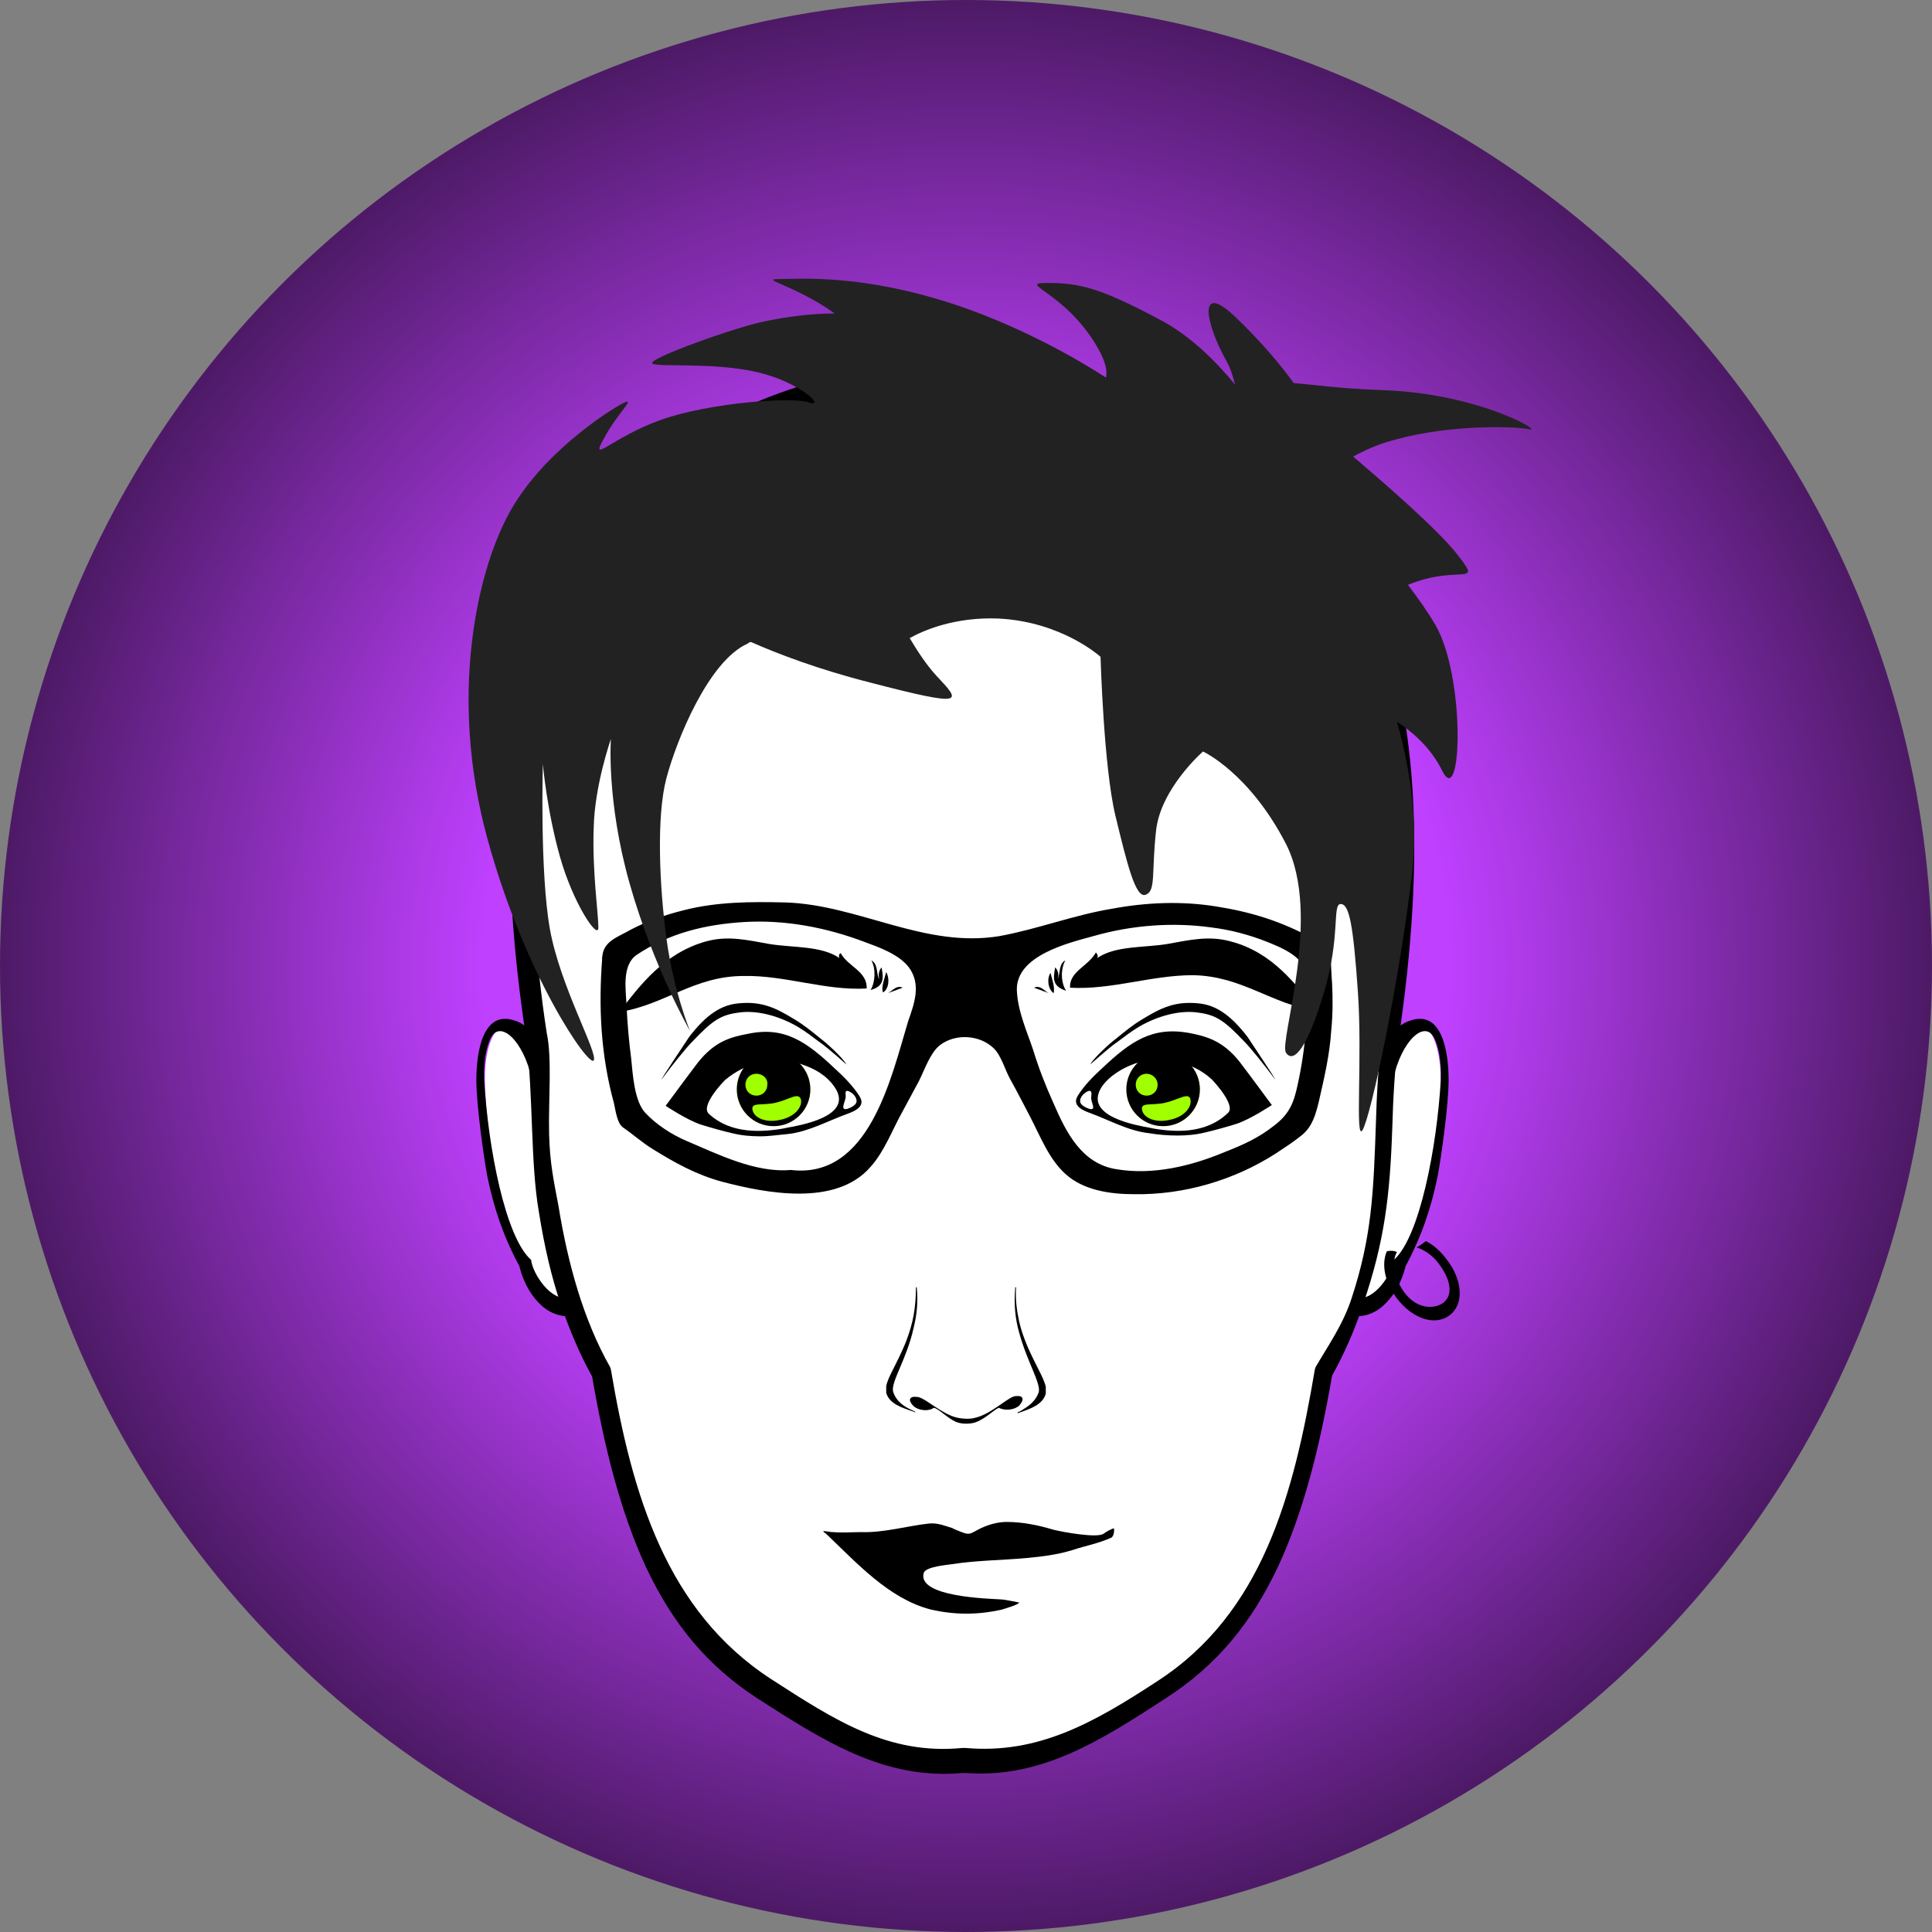 <?xml version="1.0" encoding="utf-8"?><svg id="level_1" xmlns="http://www.w3.org/2000/svg" viewBox="0 0 345.8 345.8"><rect x="0" y="0" width="345.8" height="345.8" fill="#808080" stroke="none"/><style>.black{fill:#000000;}.white{fill:#FFFFFF;}.evenodd{fill-rule:evenodd;clip-rule:evenodd;}.thin{stroke:#000000;stroke-width:0.5;stroke-miterlimit:10;}.med{stroke:#000000;stroke-width:1;stroke-miterlimit:10;}.medw{stroke:#FFFFFF;stroke-width:1;stroke-miterlimit:10;}.thick{stroke:#FFFFFF;stroke-width:3;stroke-linecap:round;stroke-miterlimit:10;}.gid{fill:url(#GID);}.opa{display:inline;opacity:0.7;}.inl{display:inline;}</style><radialGradient id="GID" cx="172.9" cy="172.9" r="172.9" gradientUnits="userSpaceOnUse">
<stop  offset=".5" style="stop-color:#bf40ff"/>
<stop  offset="1" style="stop-color:#4d1a66"/>
</radialGradient><style></style><g transform="translate(345.8, 0) scale(-1, 1)"><circle class="gid" cx="172.9" cy="172.9" r="172.9"/></g><g transform="translate(-69.16,-60.515) scale(1.4, 1.4)"><style>.head{fill:#000000;}</style><g transform="translate(345.8, 0) scale(-1, 1)">
<path class="white" d="M229.6,174.2c-0.5,0.2-0.9,0.4-1.4,0.7c1.1-7.3,1.7-14.6,1.8-21.6V151c-0.2-20.1-5.5-38.2-21.1-49
c-10.4-7.2-23.3-10.5-36.1-10.3c-9.4,0.1-18.9,2.1-27.2,5.8c-11.1,5-19.7,13.2-24.5,26.1c-4.7,12.5-6,29.2-2.7,51.4
c-0.5-0.3-1-0.6-1.4-0.8c-4.1-1.4-4.8,4-4.8,7.4c0,3,0.8,9.5,1.3,12.1c0.8,3.8,2,7.5,4,11.3c0.7,2.3,1.7,3.9,2.8,4.9
c1.1,1,2.2,1.4,3.3,1.4c1,2.7,2.1,5.1,3.3,7.3c1.6,9.1,3.6,17.1,6.8,23.9c3.3,7.1,7.7,12.4,14,16.5c8.1,5.3,15.6,10.1,25.1,9.4
l0.5,0c9.7,0.9,17.3-4,25.6-9.4c6.3-4.1,10.6-9.4,14-16.5c3.2-6.7,5.2-14.8,6.8-23.9c1.2-2.2,2.3-4.6,3.3-7.3
c1.1,0,2.2-0.5,3.3-1.4c1.1-1,2.1-2.6,2.8-4.9c2-3.8,3.3-7.4,4-11.3c0.5-2.6,1.3-9.1,1.3-12.1C234.5,178.2,233.7,172.8,229.6,174.2
z"/>
<path d="M118.3,181.2c-1.1-5-4.1-7.7-5.3-5.2c-0.5,1.1-0.9,2.8-0.8,5.3l0,0c0.5,8.6,2.7,20.1,6,23c0.2,1.8,2.6,5.4,4.8,4.8
l0.9,2.3c-1.3,0.3-3,0-4.4-1.3c-1.1-1-2.2-2.6-2.8-5c-2.1-3.9-3.3-7.6-4.1-11.5c-0.5-2.7-1.4-9.2-1.4-12.3c0-3.5,0.8-9,4.9-7.6
c1,0.3,2,1.1,2.9,2.1L118.3,181.2z"/>
<path d="M228.4,181.2c1.1-5,4.1-7.7,5.3-5.2c0.5,1.1,0.9,2.8,0.8,5.3l0,0c-0.5,8.6-2.7,20.1-6,23c-0.2,1.8-2.6,5.4-4.8,4.8
l-0.9,2.3c1.3,0.3,3,0,4.4-1.3c1.1-1,2.2-2.6,2.8-5c2.1-3.9,3.3-7.6,4.1-11.5c0.5-2.7,1.4-9.2,1.4-12.3c0-3.5-0.8-9-4.9-7.6
c-1,0.3-2,1.1-2.9,2.1L228.4,181.2z"/>
<path d="M209.7,100.1c-10.6-7.3-23.7-10.7-36.8-10.5c-9.6,0.1-19.2,2.2-27.7,6c-11.3,5.1-20,13.5-25,26.6
c-4.9,13-6.1,30.5-2.6,53.9l0,0c0.5,3.8,0.7,7.7,0.8,11.3c0.3,8.8,1,14.5,3.7,22.5c1.1,3.4,2.5,6.5,4,9.2
c1.6,9.3,3.7,17.5,6.9,24.4c3.4,7.2,7.8,12.6,14.3,16.8c8.3,5.4,15.9,10.3,25.6,9.6l0.5,0c9.9,0.9,17.7-4.1,26.1-9.5
c6.5-4.2,10.9-9.6,14.3-16.8c3.2-6.9,5.3-15.1,6.9-24.4c1.5-2.7,2.8-5.7,4-9.2c1.2-3.5,2.1-7.4,2.8-11.8c1.1-6.3,0.7-14.7,1.6-22
l0,0c1.2-7.9,2-15.8,2.1-23.5v-2.3C231,129.7,225.6,111.1,209.7,100.1z M226.5,175.3c-0.7,3.2-0.2,8.7-0.3,12.9
c-0.1,3.8-0.6,6-1.2,9.2c-1.2,7.4-3.2,14.6-6.6,20.6l-0.1,0.3c-2.7,16-7.1,30.9-20.5,39.6c-8.2,5.3-15,9.7-24.4,8.8h-0.1l-0.4,0
c-9.2,0.8-16.3-3.2-24.4-8.5c-13.5-8.7-17.5-23.9-20.2-39.9l-0.1-0.3c-1.5-2.6-3.5-5.4-4.6-8.8c-2.6-7.9-2.8-13.6-3.1-22.2
c-0.1-3.7-0.3-7.5-0.8-11.4v0c-3.5-23.1-2.3-40,2.5-52.7c4.8-12.6,12.7-20.8,23.6-25.7c8.4-3.8,17.7-5.6,27.1-5.5
c12.4,0.1,24.7,3.6,34.9,10.7c8.4,5.8,13.4,14.1,16.8,26.2C228,140.7,229.6,155.2,226.5,175.3z"/>
          </g><style>.eyes{fill:#A0FF00;}</style>
<circle class="eyes" cx="148.3" cy="182.5" r="4.7"/>
<circle class="eyes" cx="198.1" cy="182.5" r="4.7"/>
<path class="black" d="M156.2,179.9c1,0.9,2.3,2.2,3.1,3.5c0.9,1.4-1,2-1.5,2.2c-2.5,0.9-5,2.3-7.6,2.6c-1.2,0.1-2.4,0.3-3.6,0.3
c-1.2,0-2.4-0.1-3.6-0.4c-1.3-0.3-2.7-0.7-4-1.1c-1.8-0.6-4.5-2.4-4.5-2.4s3.1-4.2,4.1-5.5c2.2-2.8,4.3-3.3,6.4-3.7
C149.7,174.4,152.5,176.4,156.2,179.9z M150.1,187.4c1.4-0.3,8.6-1.4,6-5.2c-1.1-1.6-2.7-2.4-4.2-2.9c-1.8-0.7-3.6-0.8-5.3-0.3
c-1.6,0.4-3.2,1.2-4.5,2.3c-0.5,0.5-3.1,3.3-2.1,4.3C142.9,188.3,147,188,150.1,187.4C152.1,187,148.4,187.7,150.1,187.4z
M158.9,184.1c0.1-0.7-0.7-1.3-1.1-1.4c-0.5-0.1-0.2,0.6-0.3,0.9c-0.1,0.6-0.7,1.6,0.2,1.4C158,184.9,158.8,184.6,158.9,184.1z
"/>
<path class="black" d="M150.9,173.5c1.2,0.7,2.3,1.6,3.4,2.5c0.7,0.5,2.9,2.5,3.3,3.3c0.2,0.2-2.3-2.1-3.5-2.9
c-1.1-0.8-1.4-1.1-2.7-1.9c-2.4-1.4-5.3-2.2-7.7-1.8c-2.3,0.3-3.4,1.2-5.7,3.6c-0.9,0.9-2.5,2.9-4,4.9
c-0.3,0.3,3.1-4.8,3.5-5.4c2.3-3,4.2-4.1,6.3-4.3C146.8,171.2,148.6,172.1,150.9,173.5z"/>
<path class="black" d="M153,182.5c0,2.6-2.1,4.7-4.7,4.7c-2.6,0-4.7-2.1-4.7-4.7c0-2.6,2.1-4.7,4.7-4.7
C150.9,177.8,153,179.9,153,182.5z M146.1,180.5c-0.8,0-1.4,0.6-1.4,1.4c0,0.8,0.6,1.4,1.4,1.4c0.8,0,1.4-0.6,1.4-1.4
C147.6,181.1,146.9,180.5,146.1,180.5z M148.6,184.2c-1.7,0.4-3.2-0.1-3,0.9c0.2,1.1,1.8,1.7,3.5,1.3c1.7-0.3,2.9-1.5,2.7-2.6
C151.5,182.8,150.3,183.8,148.6,184.2z"/>
<path class="black" d="M201.5,175.3c2,0.4,4.2,0.9,6.4,3.7c1,1.3,4.1,5.5,4.1,5.5s-2.7,1.8-4.5,2.4c-1.3,0.4-2.7,0.8-4,1.1
c-1.2,0.3-2.4,0.4-3.6,0.4c-1.2,0-2.4-0.1-3.6-0.3c-2.7-0.3-5.1-1.7-7.6-2.6c-0.5-0.2-2.4-0.8-1.5-2.2c0.8-1.3,2.1-2.6,3.1-3.5
C193.9,176.4,196.7,174.4,201.5,175.3z M196.3,187.4c3.1,0.6,7.2,0.9,10.1-1.9c1-0.9-1.6-3.8-2.1-4.3c-1.3-1.2-2.9-1.9-4.5-2.3
c-1.7-0.4-3.5-0.3-5.3,0.3c-1.4,0.5-3.1,1.4-4.2,2.9C187.7,186,194.9,187.1,196.3,187.4C198,187.7,194.3,187,196.3,187.4z
M188.7,185c0.9,0.2,0.2-0.8,0.2-1.4c0-0.3,0.2-1-0.3-0.9c-0.4,0.1-1.2,0.7-1.1,1.4C187.6,184.6,188.4,184.9,188.7,185z"/>
<path class="black" d="M195.5,173.5c-1.2,0.7-2.3,1.6-3.4,2.5c-0.7,0.5-2.9,2.5-3.3,3.3c-0.2,0.2,2.3-2.1,3.5-2.9
c1.1-0.8,1.4-1.1,2.7-1.9c2.4-1.4,5.3-2.2,7.7-1.8c2.3,0.3,3.4,1.2,5.7,3.6c0.9,0.9,2.5,2.9,4,4.9c0.3,0.3-3.1-4.8-3.5-5.4
c-2.3-3-4.2-4.1-6.3-4.3C199.6,171.2,197.8,172.1,195.5,173.5z"/>
<path class="black" d="M202.8,182.5c0,2.6-2.1,4.7-4.7,4.7c-2.6,0-4.7-2.1-4.7-4.7c0-2.6,2.1-4.7,4.7-4.7
C200.7,177.8,202.8,179.9,202.8,182.5z M196,180.5c-0.8,0-1.4,0.6-1.4,1.4c0,0.8,0.6,1.4,1.4,1.4c0.8,0,1.4-0.6,1.4-1.4
C197.4,181.1,196.7,180.5,196,180.5z M198.4,184.2c-1.7,0.4-3.2-0.1-3,0.9c0.2,1.1,1.8,1.7,3.5,1.3c1.7-0.3,2.9-1.5,2.7-2.6
C201.4,182.8,200.1,183.8,198.4,184.2z"/>
<path class="black" d="M156.7,165.7c-2.3-1.6-6.1-1.3-9-1.8c-2.8-0.5-5.3-1.1-8.1-0.3c-5.3,1.5-8.4,5.6-11,9
c5.8-0.9,9.5-4.6,15.9-4.6c5.3-0.1,10.4,1.9,15.7,1.6c0.1-2.2-2.4-2.8-3.3-4.5C156.7,165.1,156.6,165.4,156.7,165.7z"/>
<path class="black" d="M139.6,163.6C140,163.5,134.5,165,139.6,163.6L139.6,163.6z"/>
<path class="black" d="M162.1,166.9c-0.4,0.5-0.4,1-0.3,1.5c-0.4-0.7-0.1-1.9-1-2.4c0.6,1.1,0.5,2.8-0.1,3.8
C162.4,169.3,162.4,168.4,162.1,166.9z"/>
<path class="black" d="M162.7,167.5c-0.2,0.8-0.7,2-0.4,2.6C163,169.7,163.2,168.4,162.7,167.5z"/>
<path class="black" d="M162.9,170.2l1.9-0.7C164,169.1,163.4,170,162.9,170.2z"/>
<path class="black" d="M206.8,163.6c-2.8-0.8-5.3-0.2-8.1,0.3c-2.9,0.5-6.7,0.2-9,1.8c0.1-0.3,0-0.5-0.2-0.7c-1,1.8-3.4,2.4-3.3,4.5
c5.3,0.3,10.4-1.6,15.7-1.6c6.3,0.1,10,3.7,15.9,4.6C215.1,169.1,212.1,165,206.8,163.6z"/>
<path class="black" d="M206.8,163.6C211.9,165,206.4,163.5,206.8,163.6L206.8,163.6z"/>
<path class="black" d="M185.6,166c-0.9,0.5-0.6,1.7-1,2.4c0.2-0.5,0.1-1.1-0.3-1.5c-0.3,1.6-0.3,2.4,1.4,3
C185,168.8,185,167.1,185.6,166z"/>
<path class="black" d="M184.1,170.2c0.2-0.7-0.2-1.8-0.4-2.6C183.2,168.4,183.4,169.7,184.1,170.2z"/>
<path class="black" d="M181.6,169.5l1.9,0.7C183,170,182.4,169.1,181.6,169.5z"/>
<path d="M234.4,204.3c-0.8-1.1-1.7-1.9-2.7-2.4c-0.4,0.3-0.8,0.6-1.2,0.8c1,0.3,2.2,1.1,3,2.3c1.5,2.1,1.6,3.9,0.4,4.8
c-1.3,0.9-3.5,0.7-5-1.4c-1.3-1.8-1.6-4-0.9-5.1c-0.4-0.2-0.9-0.2-1.3-0.1c-0.7,1.6-0.3,3.9,1.2,5.9c2,2.7,4.9,3.7,6.8,2.3
S236.4,206.9,234.4,204.3z"/>
                <style>.nose{fill:#000000;}</style><g transform="translate(345.8, 0) scale(-1, 1)">
<path d="M179.7,222.9c0.6-0.7,0.4-1-0.1-1.1c-0.2,0-0.6,0-0.8,0.1c-0.9,0.3-2.8,2-4.5,2.5c-0.7,0.2-1.8,0.3-2.5,0.1
c-1.9-0.4-3.9-2.3-4.9-2.7c-0.2-0.1-0.5-0.1-0.7-0.1c-0.5,0-0.8,0.4-0.2,1.1c0.1,0.1,0.1,0.2,0.2,0.2c0.6,0.5,1.8,0.6,2.5,0.2
c0.7,0.3,1.8,1.5,3.1,1.9c0.7,0.2,1.7,0.2,2.4-0.1c1.1-0.5,2.1-1.6,2.8-1.8C177.7,223.7,179,223.6,179.7,222.9
C179.6,223,179.6,222.9,179.7,222.9z"/>
<path d="M163.6,221.2c-0.3-1.1,1.5-3.9,2.5-7.6c0.5-1.7,0.7-3.7,0.5-5.8l-0.1,0c0.1,1.6-0.1,3-0.4,4.4c-0.9,3.8-3,6.6-3.4,8.3v0.8
c0,0,0,0,0,0.1c0.4,1.4,1.9,1.9,3.3,2.4c0.1,0,0.2,0.1,0.3,0.1l0-0.1c-0.1-0.1-0.3-0.1-0.4-0.2C164.9,223,164,222.4,163.6,221.2z"
/>
<path d="M179.6,211.4c-0.2-1.1-0.3-2.3-0.3-3.6l-0.1,0c-0.2,1.9,0,3.6,0.4,5.2c0.9,4.1,3,7,2.6,8.2c-0.4,1.2-1.4,1.9-2.6,2.4
c-0.1,0-0.1,0.1-0.2,0.1l0,0.1l0.2-0.1c1.5-0.5,3.1-1,3.5-2.4c0,0,0,0,0-0.1v-0.8C182.7,218.6,180.4,215.7,179.6,211.4z"/>
                </g><style>.mouth{fill:#000000;}</style><path class="black" d="M155,239.3c-0.9-0.6,0.2-0.2,0.9-0.2c1.2,0.1,2.6,0,3.6,0c2.9,0.1,5.9-0.8,8.7-1.1c1.1-0.1,2,0.3,3,0.6
c0.1,0.1,0.2,0.1,0.4,0.2c1.9,0.8,1.6,0.6,3.2-0.2c1.1-0.5,2.2-0.8,3.3-0.8c2,0,4,0.4,6,1c1.2,0.3,5.6,1.1,6.4,0.5
c0.4-0.3,0.8-0.5,1.3-0.7c0.1,0.3,0,1-0.3,1.2c-1.8,0.8-3.2,1-5,1.6c-2,0.6-3.7,0.8-5.7,1l0,0c-3.2,0.3-6.5,0.3-9.7,0.8
c-0.6,0.1-3.3,0.3-3.6,1.1c-0.9,3.1,8.3,3.3,9.8,3.4c0.4,0,1.4,0.2,2.4,0.4c-0.1,0.3-1.9,0.8-2.2,0.9c-3.1,0.7-6,0.7-9.1,0
C163,247.6,158.9,243,155,239.3z"/>
<style>.glasses{fill:#000000;}</style><g transform="translate(345.8, 0) scale(-1, 1)"><path class="black" d="M219.4,165.6c0.5,6.4,0.2,12.5-1.5,18.7c-0.2,0.9-0.4,2.6-1.2,3.1c-1.3,0.9-2.4,1.9-3.7,2.7
c-2.9,1.8-5.6,3.3-8.9,4.2c-5.7,1.5-14.6,3.2-19-1.9c-1.8-2-2.8-4.8-4.1-7.1c-0.7-1.3-1.4-2.6-2.1-3.9c-0.7-1.4-1.4-3.5-2.6-4.5
c-2-1.6-5.2-1.4-7,0.4c-0.9,0.9-1.4,2.7-2,3.8c-0.9,1.6-1.7,3.2-2.6,4.9c-1.3,2.5-2.4,5.4-4.5,7.3c-2.3,2.1-5.7,2.6-8.8,2.6
c-6.4,0.1-12.8-1.8-18.1-5.2c-1.2-0.8-2.3-1.5-3.4-2.4c-1.3-1.1-1.7-2.6-2.1-4.2c-0.7-3.1-1.4-6-1.6-9.2c-0.2-2-0.2-4-0.1-6
c0.1-1.1,0.1-2.2,0.2-3.3c0.1-1.4,1.2-1.8,2.3-2.4c4-2.2,7.9-3.4,12.4-4.1c4.4-0.7,8.9-0.5,13.2,0.3c4.9,0.8,9.5,2.6,14.4,3.5
c9.6,1.6,18-4,27.4-4.3c4.4-0.1,8.7-0.1,13,1c2.4,0.6,4.7,1.4,6.8,2.5C217.3,163,219.3,163.5,219.4,165.6
C219.5,166.4,219.4,165.1,219.4,165.6z M195.3,192.8c4.5,0.4,9.3-2,13.3-3.7c1.9-0.8,3.9-2.1,5.3-3.6c1.4-1.5,1.6-4.9,1.8-6.9
c0.3-2.3,0.5-4.6,0.6-6.9c0.1-2,0.6-5.1-1.3-6.4c-4.2-2.8-8.8-3.9-13.8-4.2c-5.2-0.3-10.4,0.7-15.2,2.5c-1.9,0.7-4.5,1.6-5.8,3.3
c-1.6,2.2-0.7,4.6,0.1,6.9C182.5,181.1,185.3,194,195.3,192.8C196.2,192.9,194,193,195.3,192.8z M166.4,169.8
c0.1-4.4-6.5-6-9.8-6.9c-4.9-1.4-10.1-1.8-15.1-1.1c-2.4,0.3-4.7,0.9-7,1.8c-2,0.8-5,2-5.1,4.4c-0.3,4.6,0.1,9.4,1.1,13.9
c0.5,2.4,1.1,3.8,3.1,5.3c1.9,1.5,3.9,2.4,6.2,3.3c4.3,1.8,9.2,3,13.9,2.2c4.4-0.7,6.4-4.7,8-8.4c1-2.2,1.9-4.5,2.6-6.8
C165.1,175.1,166.3,172.5,166.4,169.8C166.4,168.7,166.4,170.9,166.4,169.8z"/></g><style>.hair{fill:#222222;}</style><g transform="translate(345.8, 0) scale(-1, 1)"><path class="hair" d="M231.4,109c-4.1-7.7-12.7-13.2-14.6-14.2c-1.9-0.9,0.6,1.1,2.4,4.5c1.9,3.4-1.1-0.2-7.3-2.4c-6.2-2.2-17-3-19-2.2
c-2.1,0.7,1.1-2.6,6.7-3.9c5.6-1.3,12.7-0.6,13.4-1.1c0.7-0.6-10.8-4.7-14.4-5.4c-2.4-0.5-5.7-1-8.9-1c0.3-0.2,0.7-0.5,1-0.7
c5-3.2,8.6-3.7,6-3.7c-2.6,0-10.6-0.7-22.8,3.4c-8.2,2.8-15.2,6.8-18.9,9.2c-0.2-0.9,0.1-2.1,1-3.7c4.1-7.3,10.6-8.4,6.5-8.4
c-4.1,0-6.7,0.6-14.4,4.7c-4,2.1-7.3,5.5-9.6,8.3c0.3-1.2,0.7-2.4,1.2-3.2c2.6-4.7,3.7-10.3-1.5-5.2c-2.9,2.8-5.4,5.7-7.2,8.2
c-2.5,0.2-5.8,0.7-11.3,0.9c-12.3,0.4-20.7,5.4-18.8,5c1.9-0.4,10.1-0.6,17,1.3c2,0.5,3.9,1.3,5.5,2.2c-4,3.4-10.9,9.4-13.3,12.5
c-3.4,4.3-0.2,1.2,6.3,3.9c-1.3,1.7-2.5,3.4-3.5,5.1c-3.9,6.7-3.4,23.7-0.9,18.7c1.5-3.1,4.1-5.2,5.8-6.3
c-1.5,5.3-2.8,12.5-1.9,19.7c1.7,14,5.2,30.6,6.3,32.5c1,1.6,0-9.1,0.6-17.7c0.6-8.6,1.1-11.2,2.2-11.2s0,4.1,2.1,11.2
c2.1,7.1,3.9,9.3,4.9,7.8c0.9-1.5-4.7-17.5,0-26.7c4.7-9.1,10.6-11.8,10.6-11.8s5.4,4.7,6,10.1c0.6,5.4,0,7.7,1.3,8.2
c1.3,0.6,2.4-3.9,3.9-10.1c1.5-6.2,1.9-20.3,1.9-20.3s4.9-4.5,13.1-4.9c5.4-0.2,9.3,1.4,11.3,2.5c-1,1.7-2.2,3.5-3.4,4.8
c-3.2,3.4-3.9,4.1,8.4,0.9c6.7-1.7,11.9-3.7,15.3-5.2c0.1,0,0.3,0.1,0.4,0.2c5,2.2,9.1,12.3,10.4,17.2c1.3,4.9,0.9,13.8,0,20.5
c-0.9,6.7-3,11.8-3,11.8s4.7-8.2,7.7-18.8c3-10.6,2.4-18.5,2.4-18.5s2.1,6,2.2,11.4c0.2,5.4-0.6,11-0.6,12.7c0,1.7,3.2-3,4.9-9
c1.7-6,2.2-11.9,2.2-11.9s0.4,13.8-0.9,21.1c-1.3,7.3-6.2,15.9-5.6,16.8c0.6,0.9,8.8-10.8,13.6-28.4
C239,132.5,235.5,116.6,231.4,109z"/>
</g></g></svg>